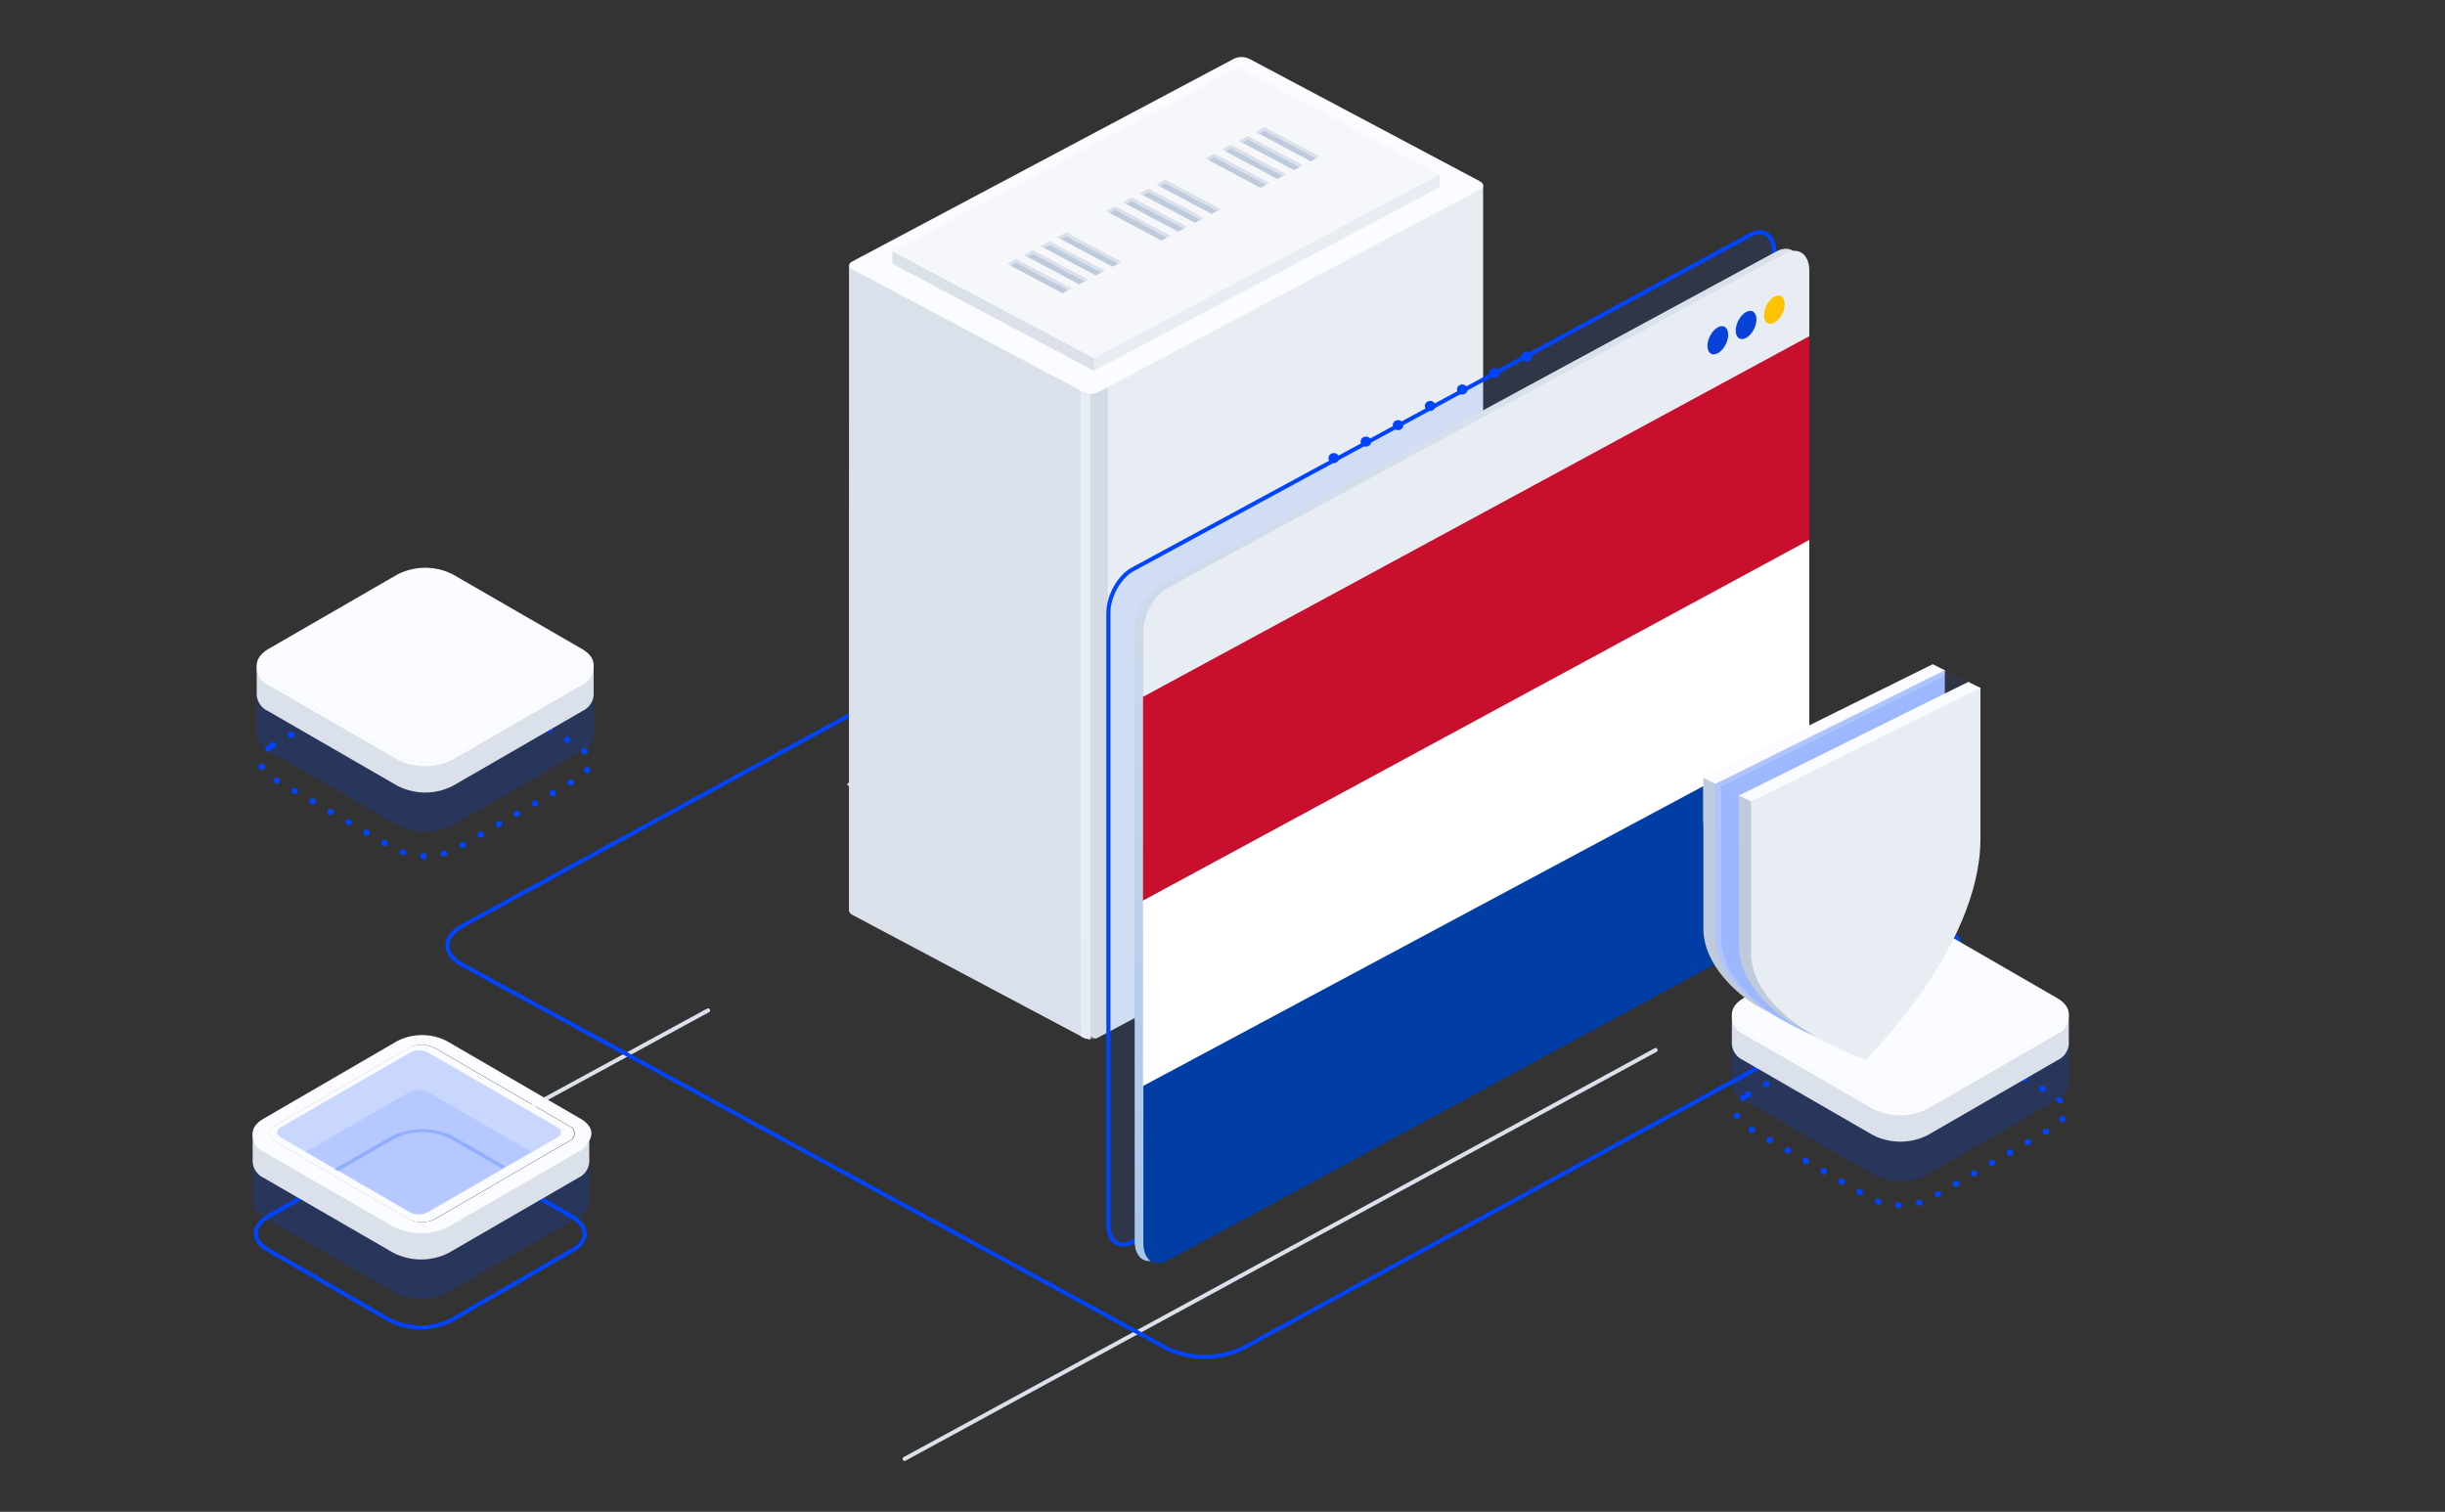 <svg width="600" height="371" viewBox="0 0 600 371" fill="none" xmlns="http://www.w3.org/2000/svg">
<rect x="0" y="0" width="600" height="371" fill="#333333" stroke="none"/>
<path d="M365 224.632L446.325 180.359" stroke="#DAE1EB" stroke-linecap="round"/>
<path d="M222 358L406.279 257.679" stroke="#DAE1EB" stroke-linecap="round"/>
<path d="M92.434 292.218L173.758 247.944" stroke="#DAE1EB" stroke-linecap="round"/>
<path d="M113.473 227.211L285.777 133.409C288.65 132.04 291.825 131.327 295.044 131.327C298.264 131.327 301.438 132.04 304.311 133.409L477.209 227.539C479.746 228.921 480.906 230.664 480.906 232.312C480.906 233.96 479.75 235.703 477.209 237.085L304.906 330.888C302.032 332.257 298.858 332.97 295.638 332.97C292.419 332.97 289.245 332.257 286.371 330.888L113.473 236.757C110.936 235.376 109.777 233.632 109.777 231.984C109.777 230.337 110.932 228.592 113.473 227.211Z" stroke="#0044FF" stroke-linecap="round"/>
<path d="M260.907 251.725L258.434 87.692L260.907 82.515L363.954 45.551V203.993C363.924 204.156 363.851 204.31 363.743 204.443C363.635 204.576 363.494 204.683 363.332 204.756L269.423 254.622C269.238 254.721 269.039 254.795 268.831 254.84L260.907 251.725Z" fill="#E8ECF3"/>
<path d="M208.343 65.048L267.583 96.153V191.404V254.99C266.915 254.965 266.262 254.802 265.672 254.513L209.232 224.539C208.996 224.442 208.79 224.294 208.632 224.106C208.474 223.918 208.37 223.697 208.328 223.462L208.343 65.048Z" fill="#DAE1EB"/>
<path opacity="0.5" d="M271.851 48.548V253.328L269.392 254.622C268.858 254.888 268.251 255.007 267.645 254.963C266.964 254.963 266.919 254.595 266.371 254.295L265.853 254.104L266.401 229.812V191.73L265.172 48.548H271.851Z" fill="#BFCBDC"/>
<path d="M265.172 230.138V94.886L267.6 96.153V191.403V254.99C267.463 255.003 267.324 255.003 267.186 254.99H267.097C266.788 254.947 266.485 254.873 266.193 254.772L265.749 254.581L265.231 254.309L265.172 230.138Z" fill="#E8ECF3"/>
<path d="M269.392 96.303L363.361 46.409C364.309 45.905 364.19 45.047 363.095 44.447L306.654 14.473C306.091 14.188 305.463 14.027 304.82 14.003C304.178 13.979 303.538 14.094 302.952 14.337L209.042 64.217C208.094 64.721 208.213 65.579 209.309 66.179L265.749 96.153C266.303 96.435 266.92 96.595 267.552 96.621C268.184 96.647 268.814 96.538 269.392 96.303Z" fill="#FBFCFF"/>
<path d="M303.826 19.637L348.952 43.603L353.321 42.853V45.932L268.475 91.003L225.512 64.135L303.826 19.637Z" fill="#E8ECF3"/>
<path d="M218.98 61.642V64.707L268.474 91.003V87.924L218.98 61.642Z" fill="#DAE1EB"/>
<path d="M268.474 87.923L353.32 42.852L303.825 16.57L218.98 61.641L268.474 87.923Z" fill="#F5F7FA"/>
<path d="M321.642 39.569L323.004 38.861L322.886 38.275L310.342 31.558L308.609 32.321L308.935 32.825L321.642 39.569Z" fill="#BFCBDC"/>
<path d="M310.28 32.103L308.933 32.825L308.059 32.362L310.28 31.177L323.861 38.398L322.987 38.861L310.28 32.103Z" fill="#DAE1EB"/>
<path d="M317.54 41.749L318.903 41.026L318.784 40.441L306.24 33.724L304.508 34.487L304.834 34.991L317.54 41.749Z" fill="#BFCBDC"/>
<path d="M306.178 34.269L304.83 34.991L303.957 34.528L306.178 33.356L319.759 40.564L318.885 41.027L306.178 34.269Z" fill="#DAE1EB"/>
<path d="M313.435 43.916L314.798 43.194L314.679 42.621L302.135 35.904L300.402 36.667L300.728 37.158L313.435 43.916Z" fill="#BFCBDC"/>
<path d="M302.077 36.449L300.729 37.157L299.855 36.694L302.077 35.523L315.657 42.744L314.784 43.207L302.077 36.449Z" fill="#DAE1EB"/>
<path d="M309.333 46.095L310.681 45.373L310.577 44.787L298.034 38.07L296.301 38.833L296.627 39.337L309.333 46.095Z" fill="#BFCBDC"/>
<path d="M297.975 38.616L296.628 39.338L295.754 38.875L297.975 37.69L311.556 44.911L310.682 45.374L297.975 38.616Z" fill="#DAE1EB"/>
<path d="M297.338 52.5L298.685 51.791L298.582 51.205L286.038 44.488L284.305 45.251L284.616 45.755L297.338 52.5Z" fill="#BFCBDC"/>
<path d="M285.979 45.033L284.617 45.755L283.758 45.292L285.979 44.106L299.56 51.328L298.686 51.791L285.979 45.033Z" fill="#DAE1EB"/>
<path d="M293.234 54.679L294.583 53.957L294.479 53.371L281.935 46.668L280.188 47.431L280.514 47.922L293.234 54.679Z" fill="#BFCBDC"/>
<path d="M281.862 47.213L280.515 47.921L279.656 47.458L281.862 46.286L295.458 53.494L294.584 53.957L281.862 47.213Z" fill="#DAE1EB"/>
<path d="M289.134 56.845L290.481 56.137L290.378 55.551L277.834 48.834L276.086 49.597L276.412 50.101L289.134 56.845Z" fill="#BFCBDC"/>
<path d="M277.773 49.379L276.41 50.101L275.551 49.638L277.773 48.452L291.353 55.673L290.479 56.137L277.773 49.379Z" fill="#DAE1EB"/>
<path d="M285.032 59.026L286.379 58.304L286.276 57.718L273.732 51.001L271.984 51.778L272.31 52.268L285.032 59.026Z" fill="#BFCBDC"/>
<path d="M273.656 51.546L272.308 52.268L271.434 51.804L273.656 50.633L287.251 57.84L286.377 58.303L273.656 51.546Z" fill="#DAE1EB"/>
<path d="M273.036 65.443L274.383 64.721L274.265 64.135L261.736 57.418L259.988 58.181L260.314 58.685L273.036 65.443Z" fill="#BFCBDC"/>
<path d="M261.66 57.963L260.311 58.685L259.438 58.221L261.66 57.036L275.255 64.257L274.38 64.721L261.66 57.963Z" fill="#DAE1EB"/>
<path d="M268.934 67.609L270.282 66.887L270.164 66.315L257.634 59.598L255.887 60.361L256.213 60.851L268.934 67.609Z" fill="#BFCBDC"/>
<path d="M257.557 60.143L256.21 60.852L255.336 60.389L257.557 59.217L271.153 66.424L270.279 66.888L257.557 60.143Z" fill="#DAE1EB"/>
<path d="M264.813 69.776L266.176 69.067L266.057 68.482L253.528 61.765L251.781 62.528L252.106 63.032L264.813 69.776Z" fill="#BFCBDC"/>
<path d="M253.456 62.309L252.108 63.031L251.234 62.568L253.456 61.383L267.037 68.604L266.178 69.067L253.456 62.309Z" fill="#DAE1EB"/>
<path d="M260.713 71.956L262.075 71.234L261.957 70.648L249.428 63.944L247.68 64.707L248.006 65.198L260.713 71.956Z" fill="#BFCBDC"/>
<path d="M249.355 64.476L248.007 65.198L247.133 64.735L249.355 63.563L262.935 70.771L262.076 71.234L249.355 64.476Z" fill="#DAE1EB"/>
<path d="M217.303 197.643L208.21 192.82C208.131 192.795 208.063 192.748 208.015 192.686C207.967 192.624 207.941 192.549 207.941 192.473C207.941 192.396 207.967 192.322 208.015 192.26C208.063 192.197 208.131 192.15 208.21 192.125L214.43 188.828C214.629 188.741 214.846 188.696 215.067 188.696C215.287 188.696 215.505 188.741 215.704 188.828L224.797 193.651C225.152 193.842 225.152 194.155 224.797 194.333L218.577 197.643C218.378 197.731 218.16 197.776 217.94 197.776C217.72 197.776 217.502 197.731 217.303 197.643Z" fill="#DAE1EB"/>
<path d="M66.976 182.906L96.74 165.723C99.077 164.543 101.659 163.928 104.277 163.928C106.895 163.928 109.477 164.543 111.814 165.723L141.72 182.99C143.779 184.178 144.696 185.667 144.696 187.053C144.696 188.438 143.779 189.927 141.72 191.116L111.956 208.298C109.619 209.479 107.037 210.094 104.419 210.094C101.801 210.094 99.219 209.479 96.882 208.298L66.976 191.032C64.917 189.843 64 188.354 64 186.969C64 185.583 64.917 184.095 66.976 182.906Z" stroke="#0044FF" stroke-width="1.5" stroke-linecap="round" stroke-dasharray="0.1 5"/>
<path opacity="0.4" d="M145.684 180.133V169.237L143.694 168.124C143.13 171.52 139.117 173.768 135.778 174.238L112.987 187.564L103.049 191.155L71.308 174.771L72.045 174.348C69.333 173.078 67.875 170.178 66.402 167.543L64.27 168.813L63 169.174V180.243C63.072 181.084 63.369 181.89 63.86 182.577C64.351 183.264 65.018 183.806 65.79 184.147L97.594 202.505C99.686 203.565 101.998 204.117 104.342 204.117C106.687 204.117 108.998 203.565 111.09 202.505L142.894 184.147C143.651 183.801 144.305 183.266 144.794 182.593C145.283 181.92 145.589 181.132 145.684 180.306C145.692 180.248 145.692 180.19 145.684 180.133Z" fill="#0044FF" fill-opacity="0.5"/>
<path d="M145.681 170.444V163.252L143.691 162.139C143.127 165.535 139.114 167.783 135.775 168.233L112.984 181.59L103.049 185.197L71.308 168.813L72.045 168.39C69.333 167.12 67.875 164.22 66.402 161.57L64.27 162.84L63 163.201V170.616C63.075 171.455 63.373 172.258 63.864 172.942C64.354 173.626 65.02 174.165 65.79 174.504L97.594 192.863C99.684 193.93 101.996 194.486 104.342 194.486C106.688 194.486 109.001 193.93 111.09 192.863L142.894 174.504C143.651 174.164 144.307 173.632 144.796 172.962C145.286 172.291 145.592 171.504 145.684 170.679C145.692 170.617 145.692 170.554 145.684 170.491L145.681 170.444Z" fill="#DAE1EB"/>
<path d="M97.603 185.511L65.798 167.136C62.067 164.988 62.067 161.493 65.798 159.298L97.586 140.938C99.68 139.879 101.995 139.327 104.342 139.327C106.689 139.327 109.003 139.879 111.097 140.938L142.903 159.303C146.618 161.451 146.618 164.946 142.903 167.141L111.098 185.516C109.007 186.575 106.695 187.127 104.351 187.127C102.006 187.127 99.695 186.575 97.603 185.516V185.511Z" fill="#FBFCFF"/>
<path d="M142.869 167.136L111.065 185.51C108.973 186.57 106.662 187.122 104.317 187.122C101.972 187.122 99.66 186.57 97.569 185.51L65.763 167.136C65.07 166.811 64.46 166.331 63.981 165.733C63.503 165.135 63.169 164.435 63.004 163.687C62.964 164.608 63.207 165.52 63.7 166.299C64.194 167.078 64.914 167.687 65.763 168.045L97.568 186.404C99.66 187.463 101.971 188.015 104.316 188.015C106.661 188.015 108.972 187.463 111.064 186.404L142.868 168.045C143.716 167.683 144.433 167.073 144.926 166.295C145.418 165.517 145.663 164.607 145.627 163.687C145.46 164.434 145.126 165.133 144.647 165.731C144.169 166.329 143.561 166.809 142.868 167.136H142.869Z" fill="#FBFCFF"/>
<path d="M428.976 268.579L458.74 251.396C461.077 250.216 463.659 249.601 466.277 249.601C468.895 249.601 471.477 250.216 473.814 251.396L503.72 268.663C505.779 269.852 506.696 271.34 506.696 272.726C506.696 274.112 505.779 275.6 503.72 276.789L473.956 293.972C471.619 295.152 469.037 295.767 466.419 295.767C463.801 295.767 461.219 295.152 458.882 293.972L428.976 276.705C426.917 275.516 426 274.028 426 272.642C426 271.256 426.917 269.768 428.976 268.579Z" stroke="#0044FF" stroke-width="1.5" stroke-linecap="round" stroke-dasharray="0.1 5"/>
<path opacity="0.4" d="M507.684 265.806V254.91L505.694 253.797C505.13 257.194 501.117 259.442 497.778 259.911L474.987 273.238L465.049 276.828L433.308 260.445L434.045 260.021C431.333 258.751 429.875 255.851 428.402 253.217L426.27 254.487L425 254.847V265.916C425.072 266.757 425.369 267.564 425.86 268.251C426.351 268.938 427.018 269.48 427.79 269.82L459.594 288.179C461.686 289.238 463.998 289.79 466.342 289.79C468.687 289.79 470.998 289.238 473.09 288.179L504.894 269.82C505.651 269.474 506.305 268.939 506.794 268.266C507.283 267.593 507.589 266.805 507.684 265.979C507.692 265.922 507.692 265.864 507.684 265.806Z" fill="#0044FF" fill-opacity="0.5"/>
<path d="M507.681 256.118V248.925L505.691 247.812C505.127 251.209 501.114 253.456 497.775 253.906L474.984 267.264L465.049 270.87L433.308 254.486L434.045 254.064C431.333 252.793 429.875 249.893 428.402 247.244L426.27 248.513L425 248.874V256.29C425.075 257.128 425.373 257.931 425.864 258.615C426.354 259.299 427.02 259.839 427.79 260.178L459.594 278.536C461.684 279.603 463.996 280.16 466.342 280.16C468.688 280.16 471.001 279.603 473.09 278.536L504.894 260.178C505.651 259.837 506.307 259.306 506.796 258.635C507.286 257.964 507.592 257.178 507.684 256.353C507.692 256.29 507.692 256.227 507.684 256.165L507.681 256.118Z" fill="#DAE1EB"/>
<path d="M459.603 271.184L427.798 252.809C424.067 250.661 424.067 247.166 427.798 244.971L459.586 226.611C461.68 225.552 463.995 225 466.342 225C468.689 225 471.003 225.552 473.097 226.611L504.903 244.976C508.618 247.124 508.618 250.619 504.903 252.814L473.098 271.189C471.007 272.248 468.695 272.8 466.351 272.8C464.006 272.8 461.694 272.248 459.603 271.189V271.184Z" fill="#FBFCFF"/>
<path d="M504.869 252.809L473.065 271.184C470.973 272.243 468.662 272.795 466.317 272.795C463.972 272.795 461.66 272.243 459.569 271.184L427.764 252.809C427.07 252.485 426.46 252.005 425.981 251.407C425.503 250.809 425.169 250.108 425.004 249.36C424.964 250.282 425.207 251.193 425.7 251.972C426.194 252.751 426.914 253.36 427.764 253.718L459.568 272.078C461.66 273.136 463.971 273.688 466.316 273.688C468.661 273.688 470.972 273.136 473.064 272.078L504.868 253.718C505.716 253.357 506.433 252.747 506.926 251.968C507.418 251.19 507.663 250.281 507.627 249.36C507.46 250.108 507.126 250.807 506.647 251.404C506.169 252.002 505.562 252.483 504.869 252.809Z" fill="#FBFCFF"/>
<path d="M65.752 298.58L95.522 281.397C97.859 280.216 100.441 279.602 103.059 279.602C105.677 279.602 108.258 280.216 110.595 281.397L140.502 298.663C142.561 299.852 143.477 301.341 143.477 302.726C143.477 304.112 142.561 305.601 140.502 306.789L110.732 323.972C108.395 325.152 105.814 325.767 103.195 325.767C100.577 325.767 97.996 325.152 95.659 323.972L65.752 306.705C63.693 305.517 62.777 304.028 62.777 302.642C62.777 301.257 63.693 299.768 65.752 298.58Z" stroke="#0044FF" stroke-linecap="round"/>
<path opacity="0.4" d="M144.606 294.761V283.787L142.615 282.688C142.052 286.075 138.054 288.317 134.778 288.787L111.987 302.113L102.049 305.703L70.308 289.32L71.044 288.897C68.333 287.627 66.859 284.726 65.402 282.093L63.27 283.362L62 283.723V294.791C62.072 295.632 62.369 296.439 62.86 297.126C63.351 297.812 64.018 298.355 64.79 298.695L96.578 317.054C98.673 318.113 100.987 318.665 103.335 318.665C105.682 318.665 107.996 318.113 110.091 317.054L141.816 298.727C142.578 298.393 143.238 297.863 143.728 297.191C144.218 296.519 144.521 295.729 144.606 294.901C144.614 294.839 144.614 294.775 144.606 294.713V294.761Z" fill="#0044FF" fill-opacity="0.5"/>
<path d="M144.606 285.073V277.88L142.615 276.767C142.052 280.164 138.19 283.492 134.914 283.96L105.913 300.387L101.563 300.87L70.308 283.413L65.402 280.578C62.689 279.308 66.859 278.819 65.402 276.17L63.27 277.455L62 277.8V285.2C62.075 286.038 62.373 286.841 62.864 287.525C63.355 288.209 64.02 288.749 64.79 289.088L96.578 307.463C98.673 308.522 100.987 309.074 103.335 309.074C105.682 309.074 107.996 308.522 110.091 307.463L141.816 289.088C142.578 288.755 143.238 288.225 143.729 287.553C144.219 286.881 144.522 286.09 144.606 285.263C144.615 285.2 144.615 285.136 144.606 285.073Z" fill="#DAE1EB"/>
<path d="M136.818 276.622L105.014 258.264C104.344 257.923 103.603 257.746 102.851 257.746C102.099 257.746 101.358 257.923 100.687 258.264L68.899 276.622C68.1 277.077 67.833 277.735 68.1 278.321C68.281 277.981 68.559 277.703 68.899 277.521L100.64 259.163C101.311 258.823 102.052 258.645 102.804 258.645C103.556 258.645 104.297 258.823 104.967 259.163L136.771 277.521C137.107 277.703 137.38 277.982 137.555 278.321C137.868 277.735 137.603 277.074 136.818 276.622Z" fill="#FBFCFF"/>
<path d="M141.853 281.78L110.064 300.139C107.969 301.198 105.655 301.75 103.308 301.75C100.961 301.75 98.647 301.198 96.552 300.139L64.764 281.764C64.07 281.44 63.46 280.96 62.982 280.361C62.503 279.763 62.169 279.063 62.005 278.315C61.962 279.236 62.203 280.149 62.697 280.929C63.191 281.709 63.913 282.318 64.764 282.673L96.552 301.032C98.647 302.092 100.961 302.644 103.308 302.644C105.655 302.644 107.97 302.092 110.064 301.032L141.853 282.668C142.705 282.313 143.426 281.704 143.919 280.924C144.413 280.144 144.654 279.231 144.611 278.31C144.45 279.061 144.117 279.764 143.638 280.366C143.16 280.967 142.549 281.449 141.853 281.775V281.78Z" fill="#FBFCFF"/>
<path d="M97.502 300.857L64.512 281.676C61.163 279.745 61.163 276.57 64.512 274.623L97.502 255.461C99.38 254.501 101.458 254 103.567 254C105.676 254 107.755 254.501 109.632 255.461L142.622 274.623C145.972 276.57 145.972 279.745 142.622 281.676L109.648 300.857C107.768 301.817 105.686 302.318 103.575 302.318C101.464 302.318 99.383 301.817 97.502 300.857ZM106.738 257.149C105.756 256.648 104.669 256.388 103.567 256.388C102.465 256.388 101.378 256.648 100.396 257.149L67.406 276.311C67.027 276.447 66.699 276.698 66.468 277.029C66.295 277.276 66.18 277.56 66.134 277.859C66.088 278.157 66.111 278.462 66.201 278.751C66.292 279.039 66.448 279.302 66.657 279.52C66.866 279.739 67.122 279.906 67.406 280.009L100.396 299.171C101.378 299.671 102.465 299.932 103.567 299.932C104.669 299.932 105.756 299.671 106.738 299.171L139.728 280.009C140.107 279.871 140.435 279.619 140.666 279.289C140.897 278.958 141.022 278.564 141.022 278.161C141.022 277.757 140.897 277.364 140.666 277.033C140.435 276.702 140.107 276.451 139.728 276.313L106.738 257.149Z" fill="#FBFCFF"/>
<path d="M106.627 257.149C105.645 256.649 104.559 256.388 103.457 256.388C102.354 256.388 101.268 256.649 100.286 257.149L67.296 276.311C66.916 276.447 66.588 276.698 66.358 277.029C66.184 277.276 66.07 277.56 66.023 277.859C65.977 278.157 66 278.463 66.091 278.751C66.181 279.039 66.337 279.302 66.546 279.521C66.755 279.739 67.012 279.906 67.296 280.009L100.286 299.171C101.268 299.671 102.354 299.932 103.457 299.932C104.559 299.932 105.645 299.671 106.627 299.171L139.617 280.009C139.997 279.871 140.324 279.62 140.555 279.289C140.787 278.958 140.911 278.565 140.911 278.161C140.911 277.757 140.787 277.364 140.555 277.033C140.324 276.702 139.997 276.451 139.617 276.313L106.627 257.149Z" fill="#FBFCFF"/>
<path opacity="0.4" d="M105.02 258.264C104.35 257.923 103.608 257.746 102.857 257.746C102.105 257.746 101.364 257.923 100.693 258.264L68.905 276.622C67.698 277.312 67.698 278.44 68.905 279.115L100.646 297.489C101.317 297.83 102.058 298.007 102.81 298.007C103.561 298.007 104.303 297.83 104.973 297.489L136.777 279.115C137.037 279.026 137.263 278.858 137.423 278.635C137.583 278.411 137.669 278.143 137.669 277.869C137.669 277.594 137.583 277.326 137.423 277.102C137.263 276.879 137.037 276.711 136.777 276.622L105.02 258.264Z" fill="#0044FF" fill-opacity="0.5"/>
<path fill-rule="evenodd" clip-rule="evenodd" d="M130.469 282.699L104.914 267.926C104.244 267.586 103.503 267.409 102.751 267.409C102 267.409 101.259 267.586 100.588 267.926L75 282.704L100.541 297.49C101.212 297.83 101.953 298.007 102.704 298.007C103.456 298.007 104.197 297.83 104.867 297.49L130.469 282.699Z" fill="#0044FF" fill-opacity="0.1"/>
<path opacity="0.4" fill-rule="evenodd" clip-rule="evenodd" d="M124.009 286.23L111.422 278.964C109.008 277.74 106.341 277.102 103.635 277.102C100.929 277.102 98.261 277.74 95.848 278.964L82 286.956L82.863 287.455L96.713 279.463C98.858 278.375 101.23 277.808 103.635 277.808C106.04 277.808 108.411 278.375 110.556 279.463L123.144 286.729L124.009 286.23Z" fill="#0044FF" fill-opacity="0.5"/>
<path d="M277.958 139.723L429.458 57.67C432.749 55.889 435.416 57.781 435.416 61.895V212.046C435.416 216.157 432.749 220.942 429.458 222.725L277.958 304.763C274.667 306.546 272 304.655 272 300.541V150.4C272 146.285 274.667 141.504 277.958 139.723Z" fill="#0055FF" fill-opacity="0.1" stroke="#0044FF" stroke-linecap="round"/>
<path d="M327.313 113.64C326.592 113.64 326.008 113.089 326.008 112.409C326.008 111.728 326.592 111.177 327.313 111.177C328.034 111.177 328.619 111.728 328.619 112.409C328.619 113.089 328.034 113.64 327.313 113.64Z" fill="#0044FF"/>
<path d="M335.197 109.601C334.476 109.601 333.891 109.05 333.891 108.369C333.891 107.689 334.476 107.138 335.197 107.138C335.918 107.138 336.502 107.689 336.502 108.369C336.502 109.05 335.918 109.601 335.197 109.601Z" fill="#0044FF"/>
<path d="M343.079 105.562C342.358 105.562 341.773 105.01 341.773 104.33C341.773 103.65 342.358 103.098 343.079 103.098C343.8 103.098 344.385 103.65 344.385 104.33C344.385 105.01 343.8 105.562 343.079 105.562Z" fill="#0044FF"/>
<path d="M350.961 100.849C350.24 100.849 349.656 100.298 349.656 99.618C349.656 98.937 350.24 98.386 350.961 98.386C351.682 98.386 352.267 98.937 352.267 99.618C352.267 100.298 351.682 100.849 350.961 100.849Z" fill="#0044FF"/>
<path d="M358.845 96.81C358.124 96.81 357.539 96.259 357.539 95.579C357.539 94.898 358.124 94.347 358.845 94.347C359.566 94.347 360.15 94.898 360.15 95.579C360.15 96.259 359.566 96.81 358.845 96.81Z" fill="#0044FF"/>
<path d="M366.727 92.77C366.006 92.77 365.422 92.219 365.422 91.538C365.422 90.858 366.006 90.307 366.727 90.307C367.448 90.307 368.033 90.858 368.033 91.538C368.033 92.219 367.448 92.77 366.727 92.77Z" fill="#0044FF"/>
<path d="M374.61 88.731C373.889 88.731 373.305 88.18 373.305 87.499C373.305 86.819 373.889 86.268 374.61 86.268C375.331 86.268 375.916 86.819 375.916 87.499C375.916 88.18 375.331 88.731 374.61 88.731Z" fill="#0044FF"/>
<path d="M284.407 143.763L435.907 61.71C439.198 59.929 441.865 61.821 441.865 65.935V216.085C441.865 220.196 439.198 224.981 435.907 226.765L284.407 308.802C281.116 310.586 278.449 308.695 278.449 304.58V154.439C278.449 150.325 281.116 145.543 284.407 143.763Z" fill="url(#paint0_linear_3892_736)"/>
<path d="M280.586 154.942C280.586 150.831 283.253 146.046 286.543 144.262L438.043 62.224C441.334 60.444 444.001 62.342 444.001 66.453V82.705L280.586 171.2V154.942Z" fill="#E8ECF3"/>
<path d="M444.001 82.698V216.601C444.001 220.712 441.334 225.497 438.043 227.277L286.543 309.33C283.253 311.111 280.586 309.22 280.586 305.105V171.194L444.001 82.698Z" fill="#003DA5"/>
<path d="M433.893 79.362C432.771 78.914 432.545 77.042 433.389 75.181C434.234 73.32 435.828 72.174 436.95 72.622C438.073 73.07 438.298 74.942 437.454 76.803C436.609 78.664 435.015 79.81 433.893 79.362Z" fill="#FDC201"/>
<path d="M426.96 83.119C425.838 82.671 425.612 80.799 426.457 78.938C427.301 77.077 428.895 75.931 430.017 76.379C431.14 76.827 431.365 78.699 430.521 80.56C429.677 82.421 428.082 83.567 426.96 83.119Z" fill="#0942D8"/>
<path d="M420.023 86.873C418.9 86.425 418.675 84.553 419.519 82.692C420.364 80.831 421.958 79.685 423.08 80.133C424.202 80.581 424.428 82.453 423.584 84.314C422.739 86.175 421.145 87.32 420.023 86.873Z" fill="#0942D8"/>
<path d="M444 82.5L280.5 171V221L444 133V82.5Z" fill="#C8102E"/>
<path d="M444 132.5L280.5 221V266.5L444 179V132.5Z" fill="white"/>
<path d="M418 190.875L474.281 163L477.253 164.472L473.178 194.771L418 201.872V190.875Z" fill="#FBFCFF"/>
<path d="M446.576 249.951L444.444 253.341L436.197 249.643L430.877 246.689C426.013 243.725 418.004 236.604 418.004 227.878V190.863L420.976 192.334L446.576 249.951Z" fill="#BFCBDC"/>
<path d="M477.255 164.473V201.488C477.255 228.302 449.114 255.668 449.114 255.668C449.114 255.668 420.973 246.522 420.973 229.363V192.348L477.255 164.473Z" fill="#AEC3FF"/>
<g opacity="0.1">
<path d="M422.371 193.04L478.653 165.167L481.626 166.64L477.55 196.94L422.371 204.029V193.04Z" fill="#0055FF"/>
<path d="M450.948 252.122L448.818 255.52L440.571 251.822L435.246 248.872C430.38 245.909 422.371 238.788 422.371 230.061V193.046L425.345 194.52L450.948 252.122Z" fill="#0044FF"/>
<path d="M481.625 166.638V203.653C481.625 230.467 453.485 257.832 453.485 257.832C453.485 257.832 425.344 248.687 425.344 231.528V194.513L481.625 166.638Z" fill="#0A40D4"/>
</g>
<path d="M426.746 195.207L483.028 167.333L486 168.805L481.925 199.098L426.746 206.196V195.207Z" fill="#FBFCFF"/>
<path d="M455.322 254.289L453.19 257.679L444.943 253.981L439.619 251.03C434.753 248.067 426.746 240.946 426.746 232.219V195.204L429.718 196.676L455.322 254.289Z" fill="#BFCBDC"/>
<path d="M486 168.805V205.82C486 232.634 457.859 260 457.859 260C457.859 260 429.719 250.854 429.719 233.695V196.679L486 168.805Z" fill="#E8ECF3"/>
<defs>
<linearGradient id="paint0_linear_3892_736" x1="360.155" y1="92.743" x2="360.155" y2="871.08" gradientUnits="userSpaceOnUse">
<stop stop-color="#DAE1EB"/>
<stop offset="1" stop-color="#207CE5"/>
</linearGradient>
</defs>
</svg>
